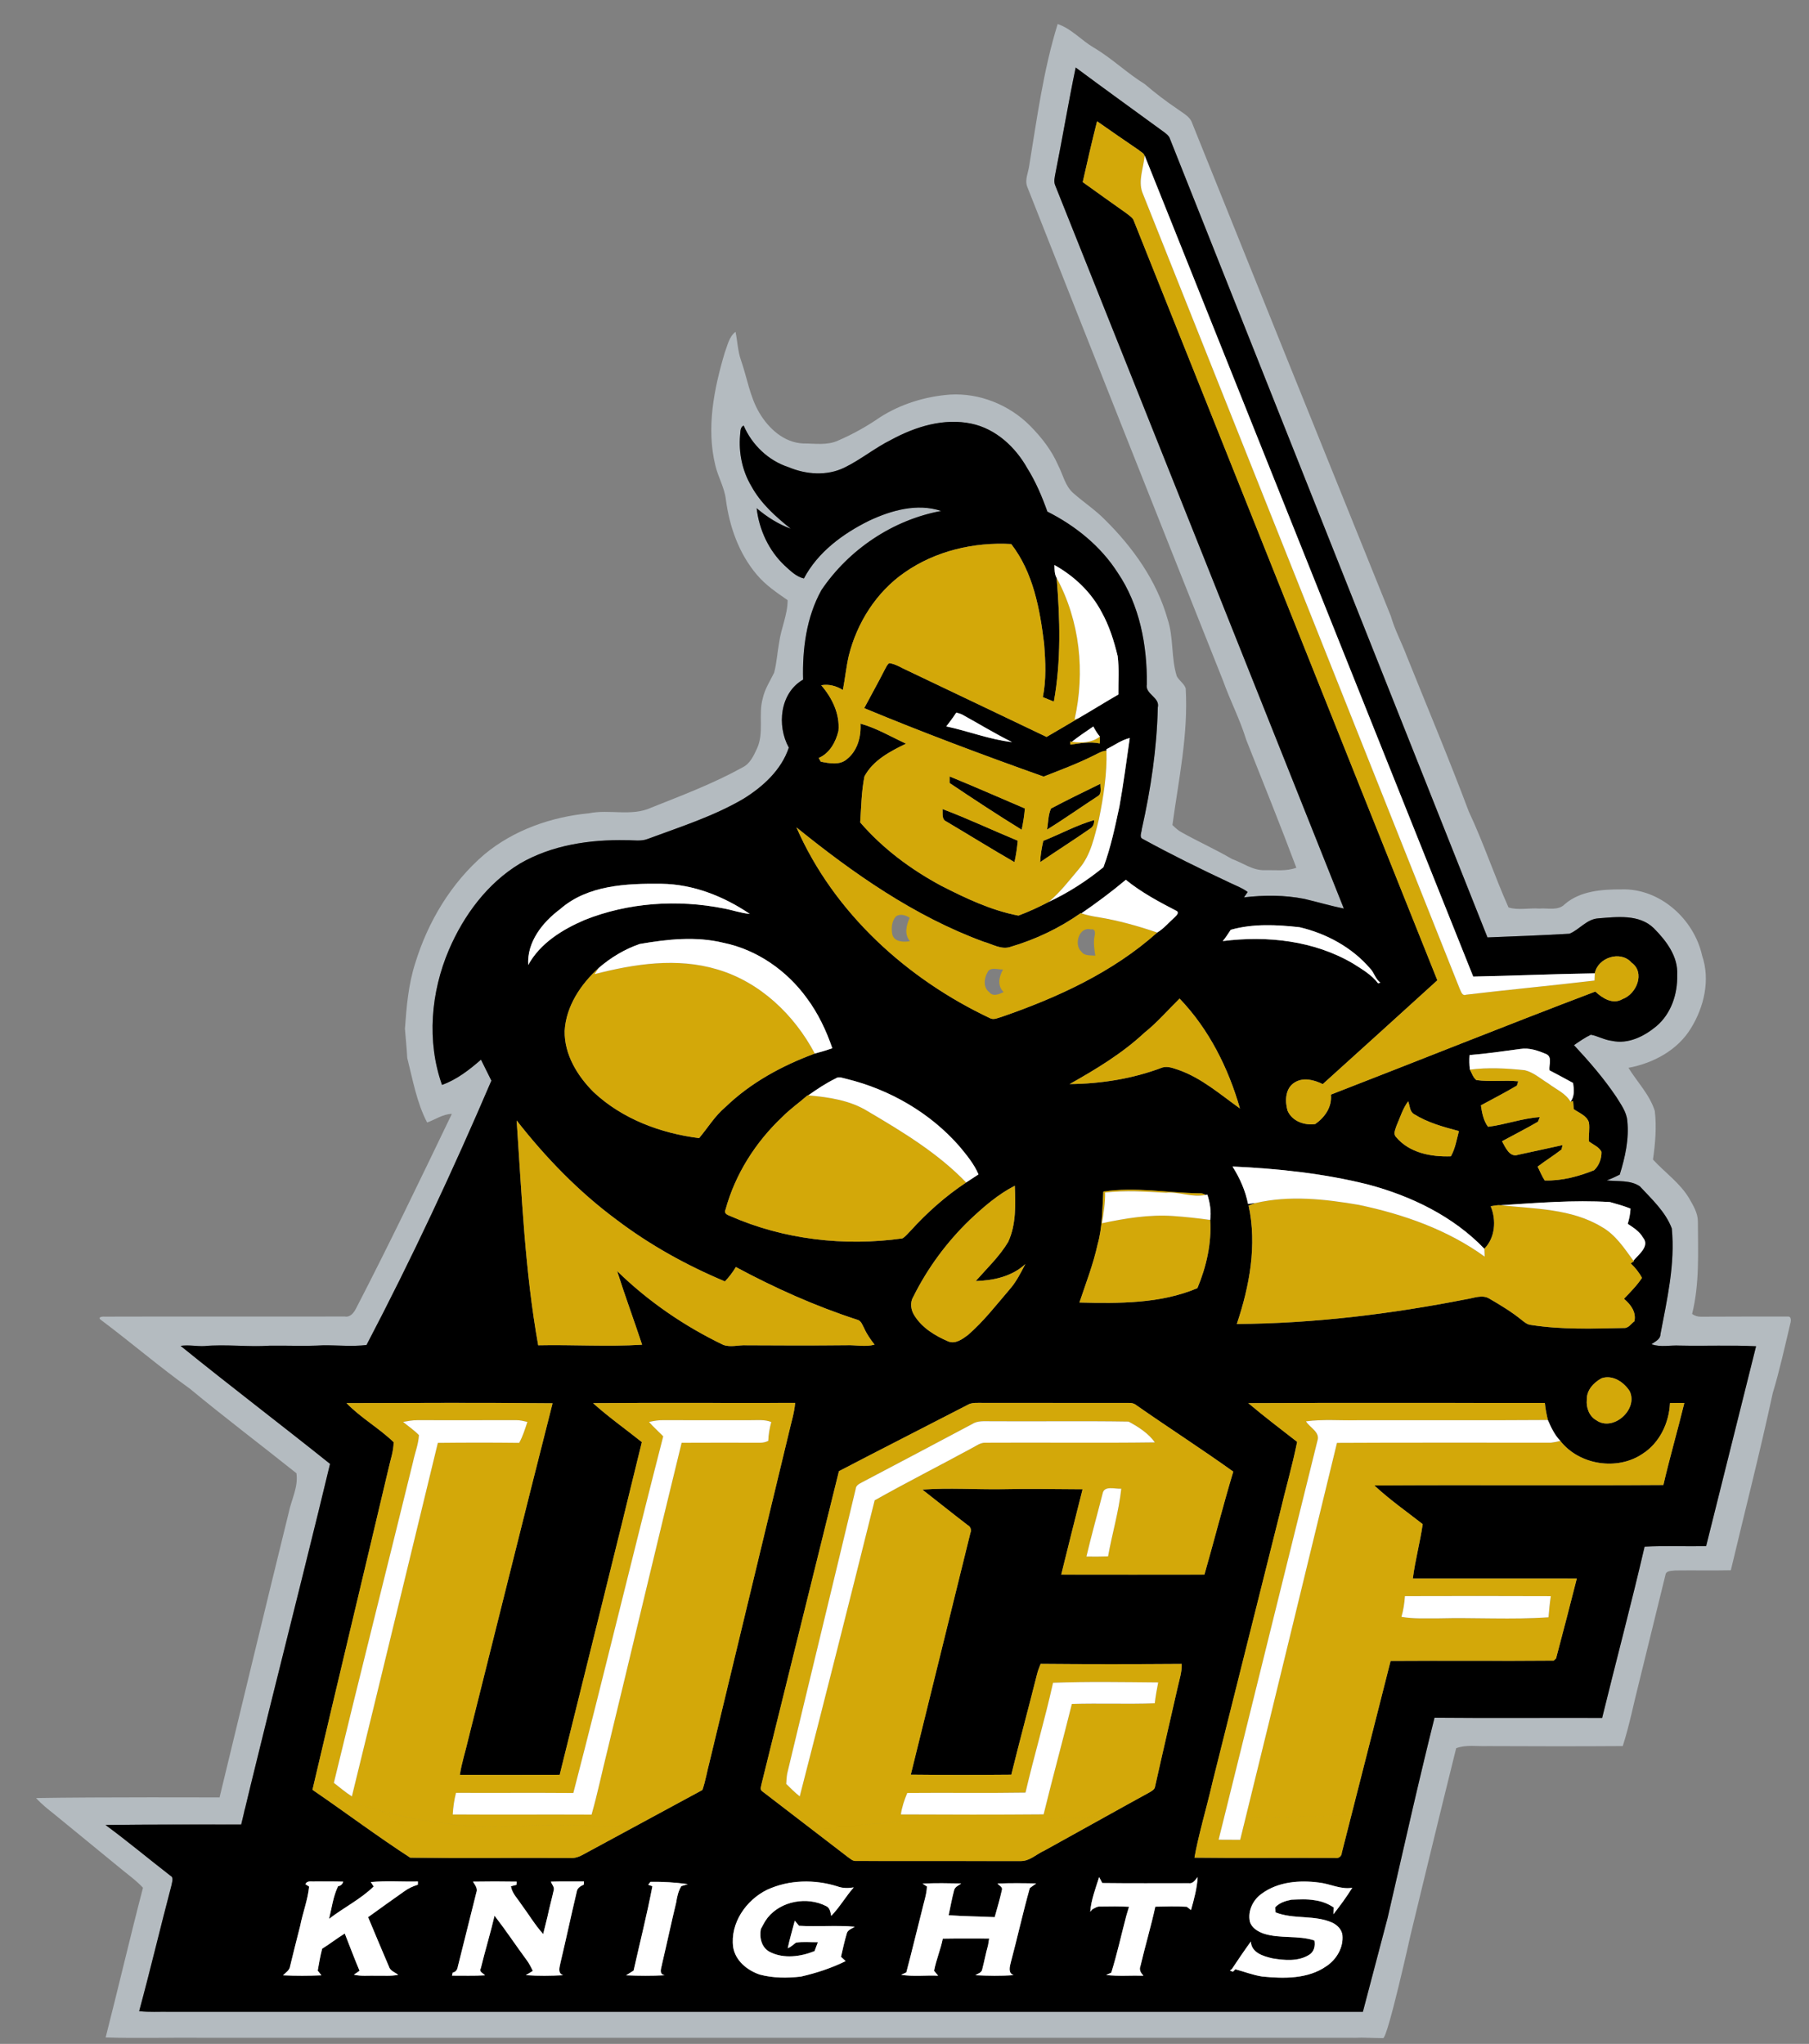 <?xml version="1.0" encoding="utf-8"?>
<!-- Generator: Adobe Illustrator 17.0.0, SVG Export Plug-In . SVG Version: 6.00 Build 0)  -->
<!DOCTYPE svg PUBLIC "-//W3C//DTD SVG 1.1//EN" "http://www.w3.org/Graphics/SVG/1.1/DTD/svg11.dtd">
<svg version="1.1" id="Layer_1" xmlns="http://www.w3.org/2000/svg" xmlns:xlink="http://www.w3.org/1999/xlink" x="0px" y="0px"
	 width="177px" height="200px" viewBox="0 0 177 200" style="enable-background:new 0 0 177 200;" xml:space="preserve">
<rect x="0" y="0" width="177" height="200" fill="#808080" stroke="none"/>
<path id="color4" style="fill:#B4BBC0;" d="M174.932,128.827c-2.827-0.004-5.656,0.005-8.48,0.015
	c-0.329,0.012-0.624-0.078-0.889-0.268c0.738-2.969,0.574-6.034,0.564-9.064c-0.005-0.83-0.463-1.56-0.858-2.256
	c-0.898-1.504-2.372-2.521-3.534-3.788c0.223-1.573,0.365-3.179,0.176-4.76c-0.504-1.593-1.71-2.821-2.577-4.216
	c2.423-0.451,4.815-1.723,6.119-3.881c1.28-2.078,1.899-4.723,1.093-7.084c-0.784-3.586-4.142-6.622-7.9-6.495
	c-1.903-0.007-4.021,0.142-5.532,1.439c-0.656,0.683-1.663,0.366-2.498,0.437c-0.991-0.073-2.085,0.187-3.016-0.11
	c-1.38-3.095-2.447-6.326-3.889-9.391c-1.923-5.126-4.048-10.175-6.088-15.254c-0.491-1.297-1.154-2.523-1.536-3.86
	c-6.498-16.064-12.966-32.144-19.433-48.222c-0.218-0.685-0.912-0.992-1.439-1.395c-1.119-0.755-2.19-1.572-3.213-2.449
	c-1.744-1.077-3.221-2.531-4.994-3.571c-1.211-0.714-2.172-1.846-3.522-2.303c-1.396,4.507-2.019,9.198-2.78,13.841
	c-0.083,0.673-0.447,1.371-0.211,2.046c6.36,16.129,12.75,32.246,19.166,48.352c0.698,1.962,1.669,3.815,2.277,5.809
	c1.65,4.162,3.33,8.318,4.901,12.511c-0.993,0.37-2.067,0.213-3.101,0.239c-1.176,0.036-2.14-0.722-3.203-1.098
	c-1.594-0.933-3.282-1.69-4.893-2.591c-0.356-0.183-0.65-0.455-0.928-0.732c0.607-4.434,1.563-8.868,1.299-13.369
	c-0.157-0.479-0.646-0.753-0.875-1.196c-0.565-1.819-0.292-3.775-0.898-5.584c-1.057-3.736-3.382-7.008-6.118-9.711
	c-0.952-0.976-2.102-1.725-3.118-2.625c-0.793-0.702-0.995-1.791-1.464-2.698c-0.634-1.47-1.632-2.751-2.752-3.88
	c-2.034-2.048-4.941-3.226-7.832-3.054c-2.403,0.179-4.779,0.907-6.818,2.198c-1.292,0.897-2.677,1.671-4.122,2.296
	c-1.076,0.503-2.288,0.287-3.43,0.289c-1.867-0.076-3.38-1.46-4.287-2.996c-0.937-1.584-1.196-3.431-1.798-5.146
	c-0.317-0.897-0.342-1.857-0.533-2.783c-0.647,0.489-0.785,1.343-1.063,2.06c-1.052,3.545-1.81,7.366-0.909,11.028
	c0.266,1.132,0.891,2.157,1.026,3.325c0.352,2.655,1.277,5.291,3.028,7.351c0.843,1.01,1.943,1.752,3.015,2.495
	c0,1.421-0.636,2.728-0.826,4.12c-0.188,0.987-0.234,2.007-0.497,2.981c-0.397,0.822-0.92,1.598-1.109,2.507
	c-0.463,1.615,0.158,3.38-0.577,4.933c-0.323,0.694-0.669,1.462-1.396,1.819c-2.852,1.579-5.91,2.734-8.932,3.938
	c-1.922,0.893-4.095,0.137-6.108,0.557c-3.685,0.352-7.354,1.635-10.223,4.019c-3.247,2.778-5.531,6.594-6.773,10.659
	c-0.664,2.072-0.852,4.252-1.004,6.41c0.069,0.949,0.179,1.897,0.226,2.851c0.544,2.131,0.914,4.341,1.944,6.316
	c0.809-0.284,1.537-0.824,2.42-0.841c-3.061,6.367-6.114,12.735-9.359,19.01c-0.221,0.429-0.563,0.917-1.116,0.816
	c-7.812,0.019-15.626-0.012-23.44,0.013c-0.189-0.024-0.772,0.013-0.462,0.29c2.955,2.207,5.756,4.62,8.753,6.768
	c3.41,2.824,6.958,5.504,10.419,8.267c0.198,1.342-0.498,2.583-0.759,3.867c-2.319,9.41-4.495,18.496-6.766,27.862l-0.084-0.009
	c0,0-11.911-0.042-17.865,0.062c0.536,0.599,1.168,1.092,1.795,1.592c2.086,1.719,4.186,3.414,6.271,5.136
	c0.802,0.678,1.674,1.277,2.393,2.049c-1.27,4.868-2.406,9.771-3.653,14.647c3.15,0.108,6.306-0.002,9.458,0.035
	c37.434-0.001,74.868,0,112.3-0.001c0.291,0.013,0.718,0.003,1.132-0.014c0.697,0.017,1.714,0.049,2.102,0.051
	c0.451-0.014,2.693-10.125,2.693-10.125s2.938-12.175,4.456-18.248c0.981-0.365,2.045-0.165,3.065-0.205
	c4.413,0.02,8.824,0.029,13.235-0.002c0.659-2.047,1.063-4.17,1.6-6.253c0.87-3.493,1.705-6.994,2.575-10.487
	c0.059-0.454,0.622-0.395,0.962-0.445c1.812-0.024,3.625,0.018,5.438-0.02c1.372-5.778,2.853-11.539,4.102-17.339
	c0.667-2.209,1.164-4.466,1.696-6.71C175.232,129.355,175.326,128.802,174.932,128.827z M166.934,151.295
	c-2.007,0.039-4.019-0.055-6.02,0.049c-1.301,5.606-2.785,11.169-4.154,16.757c-5.466-0.019-10.934,0.028-16.399-0.021
	c-0.334,1.319-0.654,2.642-0.973,3.965c-0.207,0.862-0.419,1.756-0.634,2.664c-0.172,0.731-0.344,1.463-0.514,2.194
	c-0.828,3.578-1.635,7.16-2.463,10.735c0,0-1.514,5.757-2.428,9.223c-38.933-0.004-77.863,0-116.795-0.002
	c-0.978-0.019-1.962,0.053-2.938-0.061c1.106-4.095,2.081-8.223,3.162-12.322c0.041-0.309,0.255-0.749-0.107-0.935
	c-2.125-1.645-4.188-3.373-6.35-4.965c6.224-0.081,12.65-0.091,13.29-0.092c0.067-0.282,0.138-0.57,0.205-0.854l0.097-0.581
	c0.015-0.003,0.031-0.005,0.045-0.008c0.189-0.788,0.377-1.569,0.57-2.366c0.059-0.239,0.118-0.48,0.177-0.721
	c2.081-8.533,4.368-17.521,6.455-26.046c0.378-1.555,0.759-3.109,1.132-4.666c-4.85-3.881-9.797-7.638-14.622-11.546
	c0.761-0.115,1.523,0.047,2.287,0.021c2.142-0.197,4.289,0.103,6.434-0.039c1.752-0.023,3.504,0.066,5.258-0.04
	c1.405-0.012,2.811,0.146,4.213-0.029c4.425-8.45,8.466-17.101,12.218-25.867c-0.344-0.681-0.68-1.368-1.018-2.051
	c-1.145,0.997-2.364,1.95-3.813,2.469c-1.516-4.275-1.089-9.093,0.68-13.229c1.449-3.372,3.754-6.497,6.93-8.419
	c3.13-1.826,6.845-2.372,10.42-2.296c0.705-0.016,1.445,0.14,2.12-0.133c3.168-1.177,6.423-2.207,9.353-3.926
	c1.906-1.183,3.705-2.817,4.429-5.003c-1.189-2.15-0.877-5.348,1.399-6.654c-0.083-2.985,0.321-6.11,1.789-8.755
	c2.68-3.975,6.994-6.875,11.718-7.747c-2.352-0.781-4.878-0.062-7.041,0.951c-2.567,1.267-5.03,3.075-6.39,5.658
	c-0.761-0.182-1.323-0.755-1.879-1.261c-1.557-1.463-2.501-3.506-2.744-5.617c0.995,0.848,2.11,1.557,3.341,2.011
	c-1.483-1.188-2.94-2.479-3.86-4.174c-0.884-1.481-1.245-3.242-1.102-4.953c0.048-0.347-0.023-0.788,0.349-0.976
	c0.815,1.896,2.427,3.442,4.404,4.08c1.713,0.719,3.734,0.873,5.44,0.046c1.607-0.778,2.994-1.938,4.597-2.732
	c2.37-1.284,5.146-2.15,7.848-1.576c2.38,0.5,4.295,2.28,5.46,4.354c0.832,1.33,1.445,2.781,1.969,4.252
	c2.732,1.378,5.204,3.364,6.868,5.958c2.17,3.19,2.902,7.128,2.865,10.928c-0.192,0.998,1.308,1.274,1.072,2.278
	c-0.089,4.013-0.688,8.011-1.569,11.926c-0.007,0.291-0.283,0.794,0.11,0.949c2.787,1.529,5.641,2.932,8.521,4.282
	c0.585,0.282,1.209,0.505,1.733,0.904c-0.091,0.131-0.272,0.393-0.362,0.524c1.963-0.234,3.968-0.237,5.913,0.149
	c1.288,0.305,2.56,0.68,3.858,0.946c-9.402-23.593-18.823-47.18-28.243-70.767c-0.168-0.395-0.035-0.822,0.03-1.223
	c0.688-3.431,1.259-6.885,1.976-10.309c2.876,2.136,5.783,4.23,8.677,6.343c0.207,0.165,0.442,0.331,0.532,0.596
	c10.366,26.058,20.724,52.12,31.082,78.182c2.675-0.105,5.353-0.204,8.025-0.362c0.983-0.405,1.682-1.431,2.817-1.502
	c1.822-0.145,4.007-0.434,5.441,0.973c1.206,1.215,2.391,2.765,2.28,4.572c0.051,1.851-0.595,3.795-2.041,5.013
	c-1.193,0.994-2.763,1.782-4.353,1.427c-0.72-0.085-1.356-0.465-2.055-0.599c-0.584,0.282-1.118,0.655-1.649,1.02
	c1.49,1.603,2.933,3.263,4.151,5.083c0.441,0.719,0.988,1.44,1.064,2.311c0.191,1.789-0.214,3.578-0.738,5.276
	c-0.416,0.214-0.838,0.407-1.274,0.563c1.072,0.127,2.306-0.056,3.238,0.58c1.168,1.259,2.514,2.487,3.129,4.124
	c0.341,3.487-0.467,6.939-1.109,10.345c-0.008,0.52-0.521,0.72-0.877,0.982c0.875,0.328,1.857,0.078,2.781,0.135
	c2.485,0.056,4.966-0.059,7.449,0.064C170.197,138.256,168.564,144.774,166.934,151.295z"/>
<path id="color3" d="M164.371,131.669c-0.924-0.057-1.906,0.193-2.781-0.135c0.355-0.263,0.869-0.463,0.877-0.982
	c0.643-3.405,1.45-6.858,1.109-10.345c-0.615-1.637-1.961-2.865-3.129-4.124c-0.933-0.636-2.166-0.453-3.238-0.58
	c0.436-0.156,0.858-0.35,1.274-0.563c0.524-1.698,0.93-3.487,0.738-5.276c-0.076-0.87-0.623-1.592-1.064-2.311
	c-1.219-1.82-2.661-3.48-4.151-5.083c0.531-0.364,1.065-0.737,1.649-1.02c0.699,0.134,1.335,0.514,2.055,0.599
	c1.591,0.354,3.16-0.434,4.353-1.427c1.446-1.217,2.092-3.162,2.041-5.013c0.11-1.808-1.074-3.357-2.28-4.572
	c-1.435-1.407-3.619-1.118-5.441-0.973c-1.136,0.071-1.834,1.097-2.817,1.502c-2.673,0.158-5.351,0.257-8.025,0.362
	c-10.358-26.062-20.716-52.124-31.082-78.182c-0.09-0.266-0.325-0.432-0.532-0.596c-2.894-2.113-5.801-4.207-8.677-6.343
	c-0.717,3.423-1.287,6.877-1.976,10.309c-0.065,0.401-0.198,0.828-0.03,1.223c9.42,23.586,18.841,47.173,28.243,70.767
	c-1.299-0.266-2.57-0.641-3.858-0.946c-1.945-0.386-3.95-0.383-5.913-0.149c0.09-0.131,0.271-0.393,0.362-0.524
	c-0.524-0.399-1.148-0.622-1.733-0.904c-2.88-1.351-5.733-2.753-8.521-4.282c-0.394-0.154-0.117-0.657-0.11-0.949
	c0.881-3.915,1.48-7.913,1.569-11.926c0.235-1.004-1.265-1.279-1.072-2.278c0.037-3.801-0.695-7.739-2.865-10.928
	c-1.664-2.594-4.136-4.58-6.868-5.958c-0.523-1.472-1.137-2.923-1.969-4.252c-1.165-2.073-3.08-3.853-5.46-4.354
	c-2.701-0.574-5.478,0.292-7.848,1.576c-1.603,0.794-2.989,1.954-4.597,2.732c-1.706,0.827-3.728,0.673-5.44-0.046
	c-1.977-0.638-3.589-2.184-4.404-4.08c-0.372,0.188-0.301,0.629-0.349,0.976c-0.143,1.711,0.218,3.472,1.102,4.953
	c0.92,1.694,2.376,2.985,3.86,4.174c-1.231-0.454-2.347-1.164-3.341-2.011c0.243,2.11,1.188,4.154,2.744,5.617
	c0.556,0.505,1.118,1.079,1.879,1.261c1.359-2.583,3.822-4.391,6.39-5.658c2.163-1.013,4.689-1.731,7.041-0.951
	c-4.724,0.872-9.038,3.772-11.718,7.747c-1.468,2.645-1.872,5.77-1.789,8.755c-2.276,1.307-2.588,4.504-1.399,6.654
	c-0.725,2.186-2.523,3.821-4.429,5.003c-2.929,1.72-6.184,2.749-9.353,3.926c-0.675,0.273-1.415,0.118-2.12,0.133
	c-3.575-0.076-7.29,0.471-10.42,2.296c-3.175,1.922-5.48,5.047-6.93,8.419c-1.769,4.136-2.195,8.953-0.68,13.229
	c1.449-0.519,2.668-1.472,3.813-2.469c0.338,0.683,0.673,1.37,1.018,2.051c-3.752,8.767-7.794,17.417-12.218,25.867
	c-1.403,0.175-2.808,0.018-4.213,0.029c-1.754,0.106-3.506,0.017-5.258,0.04c-2.145,0.142-4.292-0.158-6.434,0.039
	c-0.764,0.025-1.526-0.137-2.287-0.021c4.825,3.908,9.772,7.665,14.622,11.546c-0.368,1.534-0.747,3.094-1.132,4.666
	c-2.086,8.524-4.374,17.513-6.455,26.046c-0.059,0.24-0.118,0.481-0.177,0.721c-0.193,0.797-0.38,1.578-0.57,2.366
	c-0.047,0.196-0.095,0.393-0.142,0.589c-0.068,0.283-0.138,0.571-0.205,0.854c-0.005,0.02-0.009,0.04-0.014,0.059
	c-4.425-0.007-8.851-0.024-13.275,0.033c2.162,1.592,4.225,3.32,6.35,4.965c0.362,0.186,0.148,0.626,0.107,0.935
	c-1.082,4.1-2.056,8.228-3.162,12.322c0.977,0.113,1.96,0.042,2.938,0.061c38.932,0.002,77.862-0.002,116.795,0.002
	c0.914-3.466,2.428-9.223,2.428-9.223c0.828-3.575,1.635-7.157,2.463-10.735c0.17-0.731,0.342-1.464,0.514-2.194
	c0.209-0.89,0.42-1.776,0.634-2.664c0.318-1.323,0.639-2.645,0.973-3.965c5.466,0.05,10.934,0.003,16.399,0.021
	c1.369-5.588,2.854-11.15,4.154-16.757c2.002-0.104,4.014-0.01,6.02-0.049c1.631-6.521,3.264-13.039,4.887-19.562
	C169.337,131.61,166.856,131.725,164.371,131.669z M157.526,117.624c0.675,0.194,1.357,0.377,2.011,0.641
	c-0.025,0.507-0.121,1.007-0.273,1.49c0.556,0.371,1.155,0.741,1.491,1.344c0.709,0.833-0.446,1.665-0.934,2.266l0.044,0.055
	c-0.078,0.052-0.231,0.152-0.308,0.202c0.428,0.421,0.819,0.885,1.099,1.424c-0.499,0.755-1.14,1.393-1.76,2.044
	c0.651,0.551,1.218,1.288,1.021,2.2c-0.325,0.239-0.583,0.69-1.031,0.657c-3.032,0.063-6.089,0.174-9.095-0.298
	c-0.338-0.03-0.602-0.245-0.854-0.442c-0.99-0.814-2.088-1.477-3.189-2.117c-0.707-0.455-1.559-0.061-2.308,0.049
	c-7.388,1.448-14.893,2.372-22.426,2.415c1.243-3.696,1.992-7.717,1.152-11.584c0.226-0.085,0.456-0.171,0.688-0.253
	c-0.187,0.024-0.56,0.07-0.744,0.092c-0.256-1.309-0.811-2.542-1.516-3.662c4.457,0.202,8.93,0.675,13.268,1.764
	c4.208,1.118,8.325,3.108,11.37,6.282c1.067-1.079,1.191-2.807,0.622-4.159c0.327-0.047,0.652-0.133,0.989-0.099
	C150.402,117.707,153.96,117.407,157.526,117.624z M156.198,138.981c-0.712-0.393-1.014-1.248-0.937-2.022
	c-0.027-0.931,0.677-1.686,1.451-2.096c1.074-0.368,2.182,0.384,2.741,1.266C160.313,137.91,157.843,140.125,156.198,138.981z
	 M98.024,145.723c-2.593,0.035-5.189-0.15-7.776,0.04c1.482,1.157,2.949,2.335,4.443,3.48c0.294,0.161,0.374,0.477,0.251,0.78
	c-1.938,7.879-3.887,15.755-5.828,23.633c3.277,0.037,6.556,0.032,9.835,0.003c0.807-3.283,1.69-6.543,2.513-9.819
	c0.085-0.355,0.224-0.693,0.357-1.031c4.601,0.044,9.199,0.037,13.801,0.005c0.032,0.822-0.248,1.604-0.416,2.396
	c-0.723,3.204-1.476,6.402-2.188,9.607c-0.031,0.276-0.292,0.416-0.504,0.547c-1.486,0.813-2.969,1.637-4.451,2.461
	c-1.96,1.09-3.92,2.18-5.882,3.264c-0.766,0.34-1.429,1.033-2.307,1.021c-5.37-0.008-10.741,0.005-16.109-0.007
	c-0.345,0.025-0.591-0.249-0.85-0.42c-1.122-0.87-2.253-1.731-3.379-2.596c-1.645-1.263-3.285-2.528-4.931-3.787
	c-0.309-0.18-0.115-0.531-0.078-0.79c2.523-10.184,5.036-20.37,7.559-30.553c4.17-2.175,8.364-4.301,12.543-6.462
	c0.461-0.295,1.026-0.209,1.546-0.221c4.752,0.012,9.505-0.003,14.258,0.004c0.28-0.02,0.559,0.056,0.778,0.241
	c3.134,2.189,6.351,4.255,9.458,6.481c-1.005,3.338-1.86,6.723-2.821,10.076c-4.671,0.008-9.342,0.007-14.012,0
	c0.688-2.784,1.382-5.566,2.089-8.348C103.29,145.723,100.656,145.659,98.024,145.723z M100.32,123.691
	c-0.454,0.879-0.903,1.771-1.567,2.518c-1.305,1.521-2.536,3.123-4.061,4.435c-0.539,0.401-1.232,0.91-1.935,0.607
	c-1.271-0.547-2.533-1.313-3.28-2.513c-0.358-0.537-0.467-1.279-0.116-1.845c1.389-2.801,3.273-5.352,5.522-7.522
	c1.342-1.262,2.759-2.5,4.408-3.343c0.068,1.841,0.145,3.78-0.645,5.492c-0.855,1.433-2.084,2.59-3.177,3.835
	C97.195,125.306,99.025,124.909,100.32,123.691z M94.531,115.709c-2.008,1.331-3.826,2.947-5.445,4.734
	c-0.254,0.255-0.481,0.555-0.791,0.739c-5.683,0.795-11.611,0.118-16.879-2.204c-0.257-0.09-0.62-0.277-0.427-0.617
	c0.944-3.466,2.946-6.606,5.552-9.063c0.762-0.778,1.66-1.399,2.478-2.12l0.062,0.007c0.852-0.6,1.723-1.187,2.664-1.645
	c0.334-0.247,0.73-0.038,1.084,0.033c4.225,1.035,8.175,3.314,11.047,6.599c0.705,0.854,1.428,1.718,1.865,2.745
	C95.333,115.177,94.934,115.444,94.531,115.709z M117.159,126.05c-3.628,1.535-7.677,1.498-11.545,1.407
	c0.635-1.887,1.356-3.75,1.784-5.701c0.47-1.68,0.455-3.431,0.555-5.155c3.12-0.475,6.25,0.121,9.372,0.169
	c0.232-0.018,0.441,0.033,0.631,0.156l0.179-0.022c0.253,0.771,0.397,1.691,0.275,2.471
	C118.56,121.665,118.038,123.943,117.159,126.05z M136.641,110.154c0.355-0.804,0.604-1.676,1.141-2.387
	c0.17,0.418,0.138,1,0.573,1.252c1.34,0.839,2.878,1.259,4.391,1.658c-0.218,0.837-0.356,1.709-0.785,2.472
	c-1.927,0.068-4.07-0.332-5.366-1.891C136.285,110.947,136.54,110.499,136.641,110.154z M155.469,109.847
	c0.085,0.608-0.037,1.225-0.01,1.835c0.416,0.331,0.979,0.525,1.238,1.024c0.023,0.646-0.248,1.368-0.726,1.804
	c-1.524,0.614-3.177,1.052-4.829,1.002c-0.281-0.427-0.473-0.902-0.693-1.357c0.76-0.582,1.582-1.084,2.334-1.675
	c0.026-0.105,0.079-0.32,0.104-0.429c-1.446,0.325-2.896,0.628-4.34,0.944c-0.844,0.299-1.249-0.73-1.585-1.32
	c1.172-0.639,2.365-1.24,3.517-1.911c0.045-0.111,0.135-0.339,0.182-0.452c-1.719,0.115-3.358,0.734-5.063,0.948
	c-0.447-0.584-0.596-1.375-0.702-2.098c1.179-0.637,2.37-1.255,3.523-1.934c0.031-0.106,0.097-0.315,0.128-0.42
	c-1.363-0.133-2.746,0.076-4.104-0.123c-0.315-0.257-0.434-0.674-0.624-1.02c-0.059-0.472-0.07-0.947-0.032-1.424
	c1.662-0.134,3.315-0.376,4.969-0.599c0.888-0.141,1.761,0.172,2.566,0.517c0.581,0.314,0.211,1.056,0.284,1.573
	c0.773,0.408,1.547,0.813,2.31,1.239c0.092,0.627,0.158,1.296-0.246,1.838c0.061-0.021,0.186-0.06,0.247-0.08
	c0.016,0.199,0.044,0.599,0.059,0.798C154.504,108.913,155.264,109.159,155.469,109.847z M110.89,21.487
	c-0.173-0.273-0.462-0.443-0.708-0.641c-1.417-1.008-2.84-2.009-4.244-3.028c0.449-1.989,0.9-3.977,1.404-5.953
	c1.353,0.956,2.725,1.888,4.091,2.825c0.203,0.195,0.623,0.335,0.546,0.691l0.022-0.154c0.857,2.149,1.725,4.294,2.583,6.443
	c9.846,24.634,19.714,49.256,29.56,73.89c3.968-0.078,7.932-0.257,11.898-0.315c0.281-1.536,2.514-2.285,3.592-1.054
	c1.366,0.969,0.496,3.078-0.874,3.567c-0.95,0.573-1.972-0.08-2.668-0.732c-8.653,3.28-17.24,6.74-25.869,10.083
	c0.121,1.2-0.588,2.218-1.527,2.877c-1.062,0.16-2.271-0.27-2.717-1.307c-0.27-0.933-0.231-2.185,0.684-2.751
	c0.857-0.549,1.913-0.26,2.761,0.154c3.738-3.385,7.488-6.761,11.212-10.159C130.701,71.119,120.816,46.293,110.89,21.487z
	 M120.42,90.984c2.178-0.62,4.505-0.501,6.734-0.253c2.619,0.611,5.135,1.975,6.898,4.032c0.413,0.409,0.518,1.056,1.014,1.387
	c-0.059,0.018-0.173,0.053-0.23,0.068c-0.63-0.831-1.551-1.365-2.417-1.916c-3.819-2.262-8.437-2.769-12.779-2.214
	C119.93,91.744,120.166,91.358,120.42,90.984z M121.321,108.465c-1.919-1.361-3.733-2.967-5.988-3.764
	c-0.514-0.161-1.071-0.411-1.609-0.239c-2.886,1.093-5.988,1.589-9.065,1.619c2.573-1.448,5.135-2.99,7.304-5.015
	c1.261-1.005,2.308-2.232,3.454-3.354C118.284,100.701,120.188,104.506,121.321,108.465z M80.353,67.055
	c0.744-0.141,1.483,0.069,2.117,0.459c0.214-1.107,0.326-2.232,0.574-3.332c0.804-3.24,2.701-6.248,5.463-8.16
	c3.013-2.11,6.785-2.993,10.435-2.786c2.157,2.781,2.81,6.379,3.223,9.789c0.131,1.722,0.216,3.484-0.129,5.188
	c0.356,0.153,0.72,0.294,1.079,0.438c0.718-3.988,0.604-8.079,0.273-12.099c-0.224-0.381-0.201-0.836-0.218-1.261
	c1.934,1.077,3.597,2.65,4.627,4.623c0.742,1.332,1.201,2.806,1.559,4.282c0.157,1.247,0.057,2.51,0.07,3.764
	c-1.305,0.752-2.583,1.55-3.884,2.307c-1.042,0.622-2.094,1.231-3.141,1.844c-4.536-2.176-9.082-4.33-13.622-6.5
	c-0.585-0.253-1.131-0.639-1.771-0.722c-0.226,0.157-0.315,0.43-0.448,0.655c-0.639,1.265-1.339,2.498-2,3.749
	c5.782,2.402,11.65,4.597,17.55,6.698c1.669-0.652,3.355-1.281,4.958-2.089c0.381-0.184,0.757-0.421,1.195-0.446V73.31
	c0.757-0.37,1.449-0.894,2.279-1.093c-0.32,2.23-0.611,4.464-1.009,6.682c-0.428,2.004-0.85,4.027-1.564,5.956
	c-1.64,1.341-3.432,2.496-5.353,3.396c-0.959,0.505-1.954,0.964-2.97,1.344c-2.662-0.507-5.161-1.697-7.564-2.925
	c-2.968-1.597-5.711-3.638-7.918-6.195c0.105-1.502,0.12-3.024,0.418-4.503c0.844-1.58,2.515-2.452,4.067-3.2
	c-1.473-0.682-2.887-1.525-4.455-1.961c0.075,1.27-0.29,2.643-1.316,3.465c-0.701,0.629-1.735,0.42-2.571,0.255
	c-0.05-0.089-0.15-0.271-0.202-0.361c1.07-0.459,1.679-1.568,1.934-2.654C82.184,69.854,81.414,68.283,80.353,67.055z
	 M107.611,72.077c0.013,0.222,0.011,0.447-0.01,0.67c-0.958-0.2-1.924-0.023-2.875,0.115c-0.003-0.079-0.005-0.234-0.007-0.313
	c0.04,0.009,0.12,0.022,0.161,0.03c0.673-0.528,1.384-1.008,2.094-1.49c0.187,0.347,0.372,0.679,0.642,0.983l-0.063,0.053
	L107.611,72.077z M99.025,72.617c-2.191-0.249-4.277-1.077-6.436-1.536c0.34-0.437,0.673-0.88,0.973-1.346
	c0.191,0.037,0.379,0.096,0.561,0.177C95.759,70.812,97.352,71.79,99.025,72.617z M96.224,92.143c0.88,0.237,1.775,0.84,2.705,0.492
	c2.423-0.716,4.744-1.825,6.812-3.282l0.068,0.021c1.495-1.033,2.956-2.114,4.347-3.284c1.52,1.242,3.265,2.166,5.002,3.066
	c0.237,0.227-0.112,0.466-0.251,0.629c-0.556,0.489-1.037,1.086-1.679,1.465c-4.335,3.877-9.735,6.355-15.191,8.242
	c-0.36,0.094-0.754,0.322-1.123,0.163c-8.177-3.853-15.329-10.33-18.988-18.695C83.488,85.464,89.462,89.656,96.224,92.143z
	 M78.95,97.682c1.097,1.476,1.895,3.157,2.489,4.896c-0.567,0.193-1.137,0.367-1.716,0.517c-3.196,1.18-6.273,2.847-8.737,5.229
	c-1.034,0.86-1.722,2.029-2.584,3.045c-3.761-0.474-7.522-1.876-10.316-4.498c-1.587-1.578-2.875-3.679-2.838-5.984
	c0.131-2.425,1.582-4.583,3.33-6.166c1.184-1.021,2.535-1.839,4.018-2.349c2.693-0.467,5.493-0.771,8.187-0.115
	C74.073,92.931,76.994,94.977,78.95,97.682z M54.808,88.961c2.698-2.365,6.498-2.517,9.908-2.48c3.104,0.035,6.104,1.226,8.65,2.949
	c-0.871-0.076-1.693-0.377-2.546-0.536c-4.524-0.9-9.327-0.587-13.623,1.128c-2.173,0.935-4.352,2.275-5.514,4.407
	C51.545,92.171,53.088,90.239,54.808,88.961z M60.33,119.358c3.25,2.464,6.84,4.455,10.6,6.03c0.409-0.429,0.765-0.901,1.07-1.407
	c3.804,2.045,7.768,3.824,11.878,5.157c0.398,0.102,0.507,0.536,0.685,0.852c0.256,0.575,0.624,1.089,1.008,1.586
	c-0.893,0.247-1.803,0.026-2.706,0.057c-3.29,0.035-6.578,0.025-9.866,0.005c-0.744-0.035-1.518,0.227-2.237-0.042
	c-3.814-1.835-7.348-4.258-10.379-7.22c0.767,2.419,1.648,4.8,2.444,7.208c-3.385,0.209-6.774-0.016-10.167,0.055
	c-1.303-7.263-1.603-14.649-2.107-21.997C53.389,113.271,56.619,116.613,60.33,119.358z M38.008,143.732
	c0.184-0.867,0.503-1.717,0.508-2.613c-1.433-1.383-3.229-2.388-4.613-3.823c6.721-0.018,13.444-0.051,20.165,0.016
	c-2.789,10.954-5.5,21.926-8.253,32.886c-0.264,1.16-0.642,2.295-0.822,3.476c3.256,0.01,6.512,0.012,9.768-0.005
	c2.676-10.852,5.401-21.694,8.04-32.556c-1.591-1.273-3.263-2.455-4.776-3.814c6.592-0.054,13.184,0,19.777-0.023
	c-0.087,1.01-0.404,1.977-0.625,2.965c-2.586,10.738-5.176,21.48-7.764,32.222c-0.238,0.894-0.383,1.814-0.686,2.691
	c-2.273,1.224-4.541,2.457-6.81,3.688c-1.608,0.873-3.219,1.743-4.827,2.614c-0.404,0.232-0.854,0.394-1.33,0.353
	c-5.206-0.031-10.416,0.032-15.621-0.029c-3.156-2.045-6.174-4.312-9.277-6.442c-0.097-0.065-0.192-0.136-0.29-0.201
	C33.021,164.659,35.54,154.2,38.008,143.732z M40.882,184.422c-0.473,0.145-0.927,0.352-1.327,0.647
	c-1.184,0.836-2.364,1.678-3.539,2.529c0.663,1.619,1.359,3.225,2.04,4.839c0.124,0.424,0.589,0.552,0.904,0.802
	c-0.723,0.149-1.462,0.072-2.195,0.088c-0.714-0.02-1.442,0.07-2.141-0.101c0.137-0.096,0.414-0.287,0.553-0.382
	c-0.509-1.205-0.964-2.431-1.445-3.646c-0.757,0.465-1.459,1.018-2.214,1.489c-0.187,0.703-0.301,1.423-0.433,2.142
	c0.125,0.148,0.248,0.303,0.364,0.462c-1.251,0.054-2.51,0.058-3.761-0.001c0.264-0.281,0.654-0.488,0.698-0.91
	c0.316-1.312,0.65-2.621,0.983-3.929c0.25-1.29,0.746-2.534,0.872-3.845c-0.087-0.058-0.265-0.174-0.352-0.231
	c0.162-0.415,0.635-0.229,0.96-0.275c0.912,0.011,1.822-0.012,2.731,0.02c-0.069,0.255-0.237,0.405-0.504,0.452
	c-0.482,0.997-0.616,2.123-0.881,3.191c1.425-1.097,3.072-1.91,4.365-3.166c-0.071-0.108-0.212-0.325-0.283-0.435
	c1.527-0.143,3.076-0.02,4.612-0.059C40.888,184.186,40.884,184.344,40.882,184.422z M57.126,184.411
	c-0.307,0.143-0.645,0.322-0.693,0.697c-0.548,2.303-1.037,4.618-1.586,6.923c-0.084,0.439-0.32,1.046,0.256,1.252
	c-1.217,0.063-2.439,0.081-3.653-0.008c0.227-0.139,0.456-0.276,0.684-0.414c-0.181-0.379-0.366-0.756-0.622-1.09
	c-1.054-1.431-2.036-2.912-3.123-4.314c-0.4,1.729-0.929,3.428-1.345,5.152c-0.207,0.338,0.249,0.48,0.412,0.683
	c-1.076,0.064-2.155,0.027-3.23,0.031c0.017-0.076,0.055-0.227,0.074-0.304c0.301-0.049,0.452-0.287,0.494-0.571
	c0.603-2.418,1.213-4.834,1.812-7.252c0.167-0.411-0.135-0.752-0.332-1.075c1.428-0.024,2.856-0.026,4.284,0
	c-0.005,0.08-0.018,0.236-0.024,0.314c-0.136,0.036-0.407,0.107-0.542,0.143c0.118,0.692,0.643,1.192,1.01,1.76
	c0.721,0.968,1.336,2.014,2.146,2.913c0.143-0.586,0.284-1.173,0.433-1.759c0.177-0.855,0.416-1.701,0.604-2.555
	c0.073-0.303-0.2-0.544-0.282-0.816c1.077-0.032,2.156-0.012,3.233-0.016C57.134,184.182,57.128,184.335,57.126,184.411z
	 M66.66,184.565c-0.288,0.482-0.416,1.037-0.497,1.589c-0.486,2.014-0.914,4.04-1.391,6.056c-0.051,0.375-0.354,0.938,0.267,1.077
	c-1.259,0.065-2.522,0.059-3.781,0.004c0.244-0.156,0.491-0.311,0.737-0.465c0.616-2.75,1.312-5.486,1.838-8.253
	c-0.104-0.036-0.309-0.11-0.412-0.147c0.058-0.071,0.172-0.213,0.228-0.284c1.218-0.021,2.446,0.056,3.653,0.227
	C67.087,184.436,66.873,184.501,66.66,184.565z M82.846,189.216c-0.223,0.746-0.384,1.507-0.561,2.264
	c0.114,0.104,0.341,0.317,0.455,0.422c-1.39,0.684-2.874,1.171-4.38,1.514c-1.346,0.154-2.725,0.152-4.041-0.202
	c-1.223-0.424-2.367-1.347-2.586-2.688c-0.301-2.347,1.266-4.601,3.326-5.608c2.146-0.989,4.649-1.033,6.886-0.326
	c0.509,0.188,1.057,0.186,1.588,0.095c-0.782,0.892-1.374,1.935-2.2,2.789c-0.089-0.356-0.124-0.804-0.513-0.965
	c-1.854-0.946-4.388-0.505-5.713,1.141c-0.267,0.338-0.455,0.73-0.664,1.107c-0.163,0.858,0.074,1.86,0.925,2.267
	c1.345,0.669,2.977,0.439,4.329-0.104c0.106-0.292,0.22-0.58,0.326-0.87c-0.712,0.014-1.432-0.063-2.137,0.038
	c-0.267,0.188-0.495,0.435-0.812,0.546c0.189-0.91,0.463-1.796,0.69-2.694c0.137,0.164,0.275,0.332,0.412,0.5
	c1.813,0.107,3.639-0.069,5.451,0.095C83.355,188.737,82.925,188.836,82.846,189.216z M100.76,184.752
	c-0.675,2.399-1.209,4.836-1.852,7.244c-0.11,0.442-0.298,1.061,0.263,1.277c-1.243,0.095-2.496,0.067-3.739,0.01
	c0.24-0.168,0.617-0.236,0.672-0.574c0.205-0.783,0.349-1.58,0.57-2.358c0.035-0.221,0.071-0.443,0.108-0.66
	c-1.513,0.003-3.022-0.018-4.535,0.012c-0.213,1.066-0.653,2.076-0.852,3.145c0.126,0.163,0.258,0.324,0.396,0.481
	c-1.206-0.057-2.427,0.107-3.622-0.091c0.125-0.057,0.38-0.172,0.506-0.23c0.54-2.023,1.021-4.062,1.54-6.09
	c0.17-0.772,0.448-1.524,0.48-2.318c-0.145-0.094-0.288-0.189-0.429-0.285c1.26-0.065,2.523-0.038,3.784-0.016
	c-0.241,0.195-0.596,0.315-0.691,0.642c-0.218,0.813-0.364,1.643-0.542,2.469c1.499,0.109,3.003,0.116,4.507,0.188
	c0.241-0.873,0.503-1.74,0.698-2.625c0.124-0.324-0.266-0.454-0.423-0.665c1.263-0.05,2.524-0.035,3.787-0.01
	C101.176,184.448,100.97,184.599,100.76,184.752z M116.534,186.901c-0.103-0.079-0.311-0.24-0.416-0.32
	c-1.021-0.064-2.052-0.031-3.075-0.009c-0.429,1.953-1.001,3.874-1.458,5.82c-0.154,0.364,0.053,0.677,0.297,0.935
	c-1.219-0.033-2.441,0.072-3.653-0.068c0.126-0.057,0.378-0.173,0.503-0.229c0.572-1.827,0.979-3.702,1.467-5.552
	c0.086-0.301,0.175-0.601,0.268-0.896c-0.927-0.05-1.859-0.041-2.789-0.025c-0.305-0.028-0.559,0.143-0.807,0.285
	c-0.05,0.057-0.148,0.169-0.197,0.227c0.088-1.166,0.522-2.282,0.871-3.391c0.075,0.145,0.229,0.437,0.307,0.581
	c2.815,0.038,5.629,0.012,8.442,0.016c0.431,0.079,0.655-0.327,0.893-0.601C117.122,184.771,116.83,185.851,116.534,186.901z
	 M128.647,185.944c-0.757-0.134-1.526-0.084-2.287-0.056c-0.584,0.118-1.173,0.295-1.592,0.748c0.008,0.16,0.017,0.323,0.025,0.487
	c1.785,0.723,3.841,0.214,5.609,1.034c0.463,0.237,0.873,0.647,0.943,1.189c0.122,1.207-0.57,2.386-1.563,3.047
	c-1.823,1.271-4.167,1.221-6.282,1.013c-0.904-0.138-1.756-0.475-2.631-0.709c-0.059,0.059-0.178,0.182-0.236,0.241
	c-0.074-0.028-0.223-0.089-0.297-0.119c0.047-0.033,0.141-0.1,0.188-0.134c0.606-0.911,1.22-1.819,1.863-2.704
	c0.054,1.101,1.224,1.445,2.117,1.649c1.172,0.198,2.505,0.316,3.562-0.332c0.506-0.29,0.643-0.883,0.538-1.421
	c-1.598-0.523-3.339-0.157-4.938-0.661c-0.578-0.204-1.205-0.559-1.377-1.191c-0.221-1.033,0.306-2.121,1.152-2.718
	c1.596-1.18,3.71-1.35,5.621-1.095c1.096,0.122,2.122,0.701,3.249,0.508c-0.561,0.899-1.188,1.758-1.847,2.59
	c0.004-0.167,0.014-0.5,0.017-0.666C129.936,186.268,129.304,186.036,128.647,185.944z M162.752,145.311
	c-9.426,0.066-18.852-0.02-28.277,0.044c1.473,1.378,3.139,2.544,4.728,3.786c-0.254,1.786-0.739,3.532-0.965,5.323
	c5.349-0.002,10.695-0.007,16.044,0.001c-0.658,2.61-1.341,5.216-2.03,7.817c-0.057,0.053-0.174,0.162-0.232,0.217
	c-5.318,0.048-10.64-0.013-15.957,0.028c-1.266,5.019-2.551,10.031-3.826,15.046c-0.316,1.243-0.634,2.485-0.948,3.729
	c-0.011,0.338-0.317,0.576-0.652,0.502c-4.591-0.023-9.178,0.03-13.765-0.026c0.193-1.087,0.451-2.161,0.724-3.232
	c0.017-0.069,0.032-0.139,0.051-0.208c0.339-1.331,0.698-2.657,1.003-3.994c2.194-8.74,4.371-17.484,6.564-26.224
	c0.55-2.347,1.23-4.668,1.705-7.03c-1.604-1.252-3.228-2.479-4.78-3.791c9.673-0.049,19.346-0.008,29.018-0.017
	c0.053,0.56,0.16,1.118,0.294,1.669c0.316,0.73,0.662,1.462,1.221,2.046c1.835,2.352,5.554,2.944,8.031,1.271
	c1.673-1.056,2.612-3.03,2.697-4.976c0.466-0.011,0.934-0.014,1.405-0.008C164.146,139.967,163.377,142.621,162.752,145.311z
	 M92.216,79.168c2.491,0.936,4.901,2.082,7.365,3.098c-0.065,0.702-0.164,1.403-0.322,2.094c-2.24-1.289-4.436-2.655-6.659-3.973
	C92.104,80.18,92.264,79.581,92.216,79.168z M107.407,77.909c-1.66,1.08-3.274,2.232-4.963,3.27
	c0.126-0.683,0.104-1.434,0.391-2.062c1.587-0.847,3.217-1.626,4.833-2.422C107.637,77.089,107.843,77.661,107.407,77.909z
	 M99.965,81.19c-2.386-1.467-4.727-3.01-7.052-4.572c-0.002-0.213-0.002-0.427,0-0.641c2.471,1.004,4.908,2.089,7.364,3.134
	C100.22,79.81,100.109,80.503,99.965,81.19z M106.646,81.094c-1.603,1.118-3.26,2.161-4.872,3.27
	c0.034-0.705,0.148-1.401,0.308-2.085c1.661-0.659,3.249-1.534,4.969-2.03C107.074,80.593,106.959,80.915,106.646,81.094z"/>
<path id="color2" style="fill:#D3A809;" d="M107.554,72.126l0.058-0.048c0.013,0.222,0.011,0.447-0.01,0.67
	c-0.958-0.2-1.924-0.023-2.875,0.115c-0.003-0.079-0.005-0.234-0.007-0.313c0.04,0.009,0.12,0.022,0.161,0.03
	C105.761,72.722,106.821,72.673,107.554,72.126z M31.47,175.414c-0.204-0.02-0.404-0.054-0.607-0.078
	c-0.097-0.065-0.192-0.136-0.29-0.201c2.448-10.476,4.966-20.935,7.435-31.402c0.184-0.867,0.503-1.717,0.508-2.613
	c-1.433-1.383-3.229-2.388-4.613-3.823c6.721-0.018,13.444-0.051,20.165,0.016c-2.789,10.954-5.5,21.926-8.253,32.886
	c-0.264,1.16-0.642,2.295-0.822,3.476c3.256,0.01,6.512,0.012,9.768-0.005c2.676-10.852,5.401-21.694,8.04-32.556
	c-1.591-1.273-3.263-2.455-4.776-3.814c6.592-0.054,13.184,0,19.777-0.023c-0.087,1.01-0.404,1.977-0.625,2.965
	c-2.586,10.738-5.176,21.48-7.764,32.222c-0.238,0.894-0.383,1.814-0.686,2.691c-2.273,1.224-4.541,2.457-6.81,3.688
	c-3.751-0.221-7.505-0.384-11.268-0.163c-1.999,0.117-4.036,0.063-6.067-0.133c-2.462-0.237-4.913-0.69-7.274-1.34
	c-0.541-0.148-1.078-0.304-1.607-0.472c-1.35-0.431-2.7-0.923-4.07-1.309C31.578,175.42,31.524,175.42,31.47,175.414z
	 M44.617,175.433c-0.179,0.691-0.28,1.401-0.317,2.116c4.528,0.03,9.054-0.008,13.582,0.016c0.585-2.046,1.011-4.134,1.53-6.195
	c2.441-10.061,4.817-20.139,7.284-30.191c2.562-0.017,5.123-0.007,7.683-0.004c0.275,0,0.54-0.059,0.793-0.182
	c0.021-0.626,0.129-1.241,0.294-1.844c-0.643-0.266-1.344-0.172-2.019-0.181c-2.833,0.002-5.666,0.007-8.5-0.003
	c-0.487-0.016-0.969,0.068-1.442,0.178c0.437,0.493,0.93,0.932,1.389,1.402c-2.987,11.618-5.782,23.293-8.795,34.902
	C52.272,175.417,48.445,175.449,44.617,175.433z M32.666,174.457c0.583,0.448,1.141,0.933,1.763,1.327
	c2.833-11.523,5.603-23.064,8.411-34.597c2.65-0.029,5.304-0.032,7.956,0c0.361-0.645,0.574-1.355,0.804-2.05
	c-0.365-0.085-0.73-0.177-1.104-0.173c-3.225,0.01-6.448,0.005-9.67,0.003c-0.468,0-0.93,0.089-1.387,0.17
	c0.519,0.427,1.084,0.806,1.55,1.292c-0.048,0.893-0.393,1.733-0.574,2.604C37.845,153.512,35.196,163.971,32.666,174.457z
	 M82.038,71.514c0.146-1.66-0.624-3.231-1.686-4.459c0.744-0.141,1.483,0.069,2.117,0.459c0.214-1.107,0.326-2.232,0.574-3.332
	c0.804-3.24,2.701-6.248,5.463-8.16c3.013-2.11,6.785-2.993,10.435-2.786c2.157,2.781,2.81,6.379,3.223,9.789
	c0.131,1.722,0.216,3.484-0.129,5.188c0.356,0.153,0.72,0.294,1.079,0.438c0.718-3.988,0.604-8.079,0.273-12.099
	c2.274,4.195,2.803,9.217,1.754,13.848l0.4-0.133c-1.042,0.622-2.094,1.231-3.141,1.844c-4.536-2.176-9.082-4.33-13.622-6.5
	c-0.585-0.253-1.131-0.639-1.771-0.722c-0.226,0.157-0.315,0.43-0.448,0.655c-0.639,1.265-1.339,2.498-2,3.749
	c5.782,2.402,11.65,4.597,17.55,6.698c1.669-0.652,3.355-1.281,4.958-2.089c0.381-0.184,0.757-0.421,1.195-0.446
	c0.063,2.257-0.287,4.505-0.739,6.712c-0.437,1.685-0.778,3.497-1.951,4.854c-0.942,1.114-1.832,2.291-2.956,3.228
	c-0.959,0.505-1.954,0.964-2.97,1.344c-2.662-0.507-5.161-1.697-7.564-2.925c-2.968-1.597-5.711-3.638-7.918-6.195
	c0.105-1.502,0.12-3.024,0.418-4.503c0.844-1.58,2.515-2.452,4.067-3.2c-1.473-0.682-2.887-1.525-4.455-1.961
	c0.075,1.27-0.29,2.643-1.316,3.465c-0.701,0.629-1.735,0.42-2.571,0.255c-0.05-0.089-0.15-0.271-0.202-0.361
	C81.175,73.71,81.783,72.6,82.038,71.514z M102.444,81.179c1.688-1.039,3.303-2.191,4.963-3.27c0.436-0.248,0.229-0.819,0.261-1.214
	c-1.616,0.797-3.246,1.575-4.833,2.422C102.548,79.746,102.57,80.497,102.444,81.179z M101.774,84.363
	c1.612-1.109,3.27-2.151,4.872-3.27c0.313-0.179,0.428-0.5,0.404-0.845c-1.72,0.496-3.308,1.371-4.969,2.03
	C101.923,82.962,101.809,83.659,101.774,84.363z M92.913,76.619c2.325,1.562,4.666,3.104,7.052,4.572
	c0.145-0.687,0.255-1.38,0.313-2.078c-2.456-1.045-4.894-2.13-7.364-3.134C92.911,76.191,92.911,76.405,92.913,76.619z
	 M92.216,79.168c0.048,0.413-0.112,1.013,0.384,1.219c2.224,1.318,4.419,2.685,6.659,3.973c0.158-0.691,0.258-1.392,0.322-2.094
	C97.117,81.25,94.707,80.104,92.216,79.168z M151.754,141.169c0.305-0.035,0.609-0.094,0.915-0.172
	c1.835,2.352,5.554,2.944,8.031,1.271c1.673-1.056,2.612-3.03,2.697-4.976c0.466-0.011,0.934-0.014,1.405-0.008
	c-0.656,2.682-1.426,5.336-2.051,8.026c-9.426,0.066-18.852-0.02-28.277,0.044c1.473,1.378,3.139,2.544,4.728,3.786
	c-0.254,1.786-0.739,3.532-0.965,5.323c5.349-0.002,10.695-0.007,16.044,0.001c-0.658,2.61-1.341,5.216-2.03,7.817
	c-0.057,0.053-0.174,0.162-0.232,0.217c-5.318,0.048-10.64-0.013-15.957,0.028c-1.266,5.019-2.551,10.031-3.826,15.046
	c-2.427,0.166-4.862,0.23-7.313,0.224c-0.531-0.002-1.063-0.005-1.596-0.011c-0.493,0.085-0.989,0.15-1.485,0.217
	c3.02-12.264,5.983-24.541,8.973-36.816C137.792,141.146,144.773,141.181,151.754,141.169z M137.123,158.213
	c1.187,0.215,2.394,0.132,3.595,0.146c3.596-0.093,7.205,0.145,10.795-0.102c0.058-0.696,0.121-1.387,0.225-2.075
	c-4.758-0.018-9.516-0.018-14.273-0.003C137.416,156.867,137.317,157.55,137.123,158.213z M70.179,94.857
	c-3.934-1.182-8.108-0.539-12.003,0.464l0.402-0.602c-1.747,1.583-3.199,3.741-3.33,6.166c-0.037,2.306,1.251,4.406,2.838,5.984
	c2.794,2.622,6.555,4.024,10.316,4.498c0.861-1.016,1.55-2.185,2.584-3.045c2.464-2.382,5.54-4.049,8.737-5.229
	C77.724,99.305,74.351,96.077,70.179,94.857z M77.925,80.961c5.563,4.503,11.537,8.695,18.299,11.182
	c0.88,0.237,1.775,0.84,2.705,0.492c2.423-0.716,4.744-1.825,6.812-3.282l0.068,0.021c0.539,0.172,1.097,0.292,1.66,0.376
	c1.961,0.322,3.88,0.86,5.759,1.501c-4.335,3.877-9.735,6.355-15.191,8.242c-0.36,0.094-0.754,0.322-1.123,0.163
	C88.736,95.804,81.584,89.326,77.925,80.961z M105.806,93.121c0.314,0.446,0.891,0.345,1.364,0.391
	c-0.098-0.636-0.203-1.284-0.073-1.922c0.073-0.275,0.083-0.735-0.352-0.646C105.572,90.626,105.048,92.456,105.806,93.121z
	 M96.799,97.092c0.368,0.468,0.971,0.187,1.401-0.014c-0.644-0.631-0.456-1.506-0.059-2.211c-0.501,0.025-1.254-0.301-1.524,0.287
	C96.275,95.76,96.183,96.624,96.799,97.092z M87.31,91.447c0.199,0.735,1.108,0.76,1.722,0.65c-0.574-0.684-0.352-1.552-0.024-2.287
	c-0.382-0.262-0.926-0.427-1.339-0.145C87.239,90.129,87.192,90.853,87.31,91.447z M84.352,178.544
	c-1.603,0.209-3.209,0.398-4.817,0.544c-1.645-1.263-3.285-2.528-4.931-3.787c-0.309-0.18-0.115-0.531-0.078-0.79
	c2.523-10.184,5.036-20.37,7.559-30.553c4.17-2.175,8.364-4.301,12.543-6.462c0.461-0.295,1.026-0.209,1.546-0.221
	c4.752,0.012,9.505-0.003,14.258,0.004c0.28-0.02,0.559,0.056,0.778,0.241c3.134,2.189,6.351,4.255,9.458,6.481
	c-1.005,3.338-1.86,6.723-2.821,10.076c-4.671,0.008-9.342,0.007-14.012,0c0.688-2.784,1.382-5.566,2.089-8.348
	c-2.633-0.007-5.267-0.07-7.898-0.007c-2.593,0.035-5.189-0.15-7.776,0.04c1.482,1.157,2.949,2.335,4.443,3.48
	c0.294,0.161,0.374,0.477,0.251,0.78c-1.938,7.879-3.887,15.755-5.828,23.633c3.277,0.037,6.556,0.032,9.835,0.003
	c0.807-3.283,1.69-6.543,2.513-9.819c0.085-0.355,0.224-0.693,0.357-1.031c4.601,0.044,9.199,0.037,13.801,0.005
	c0.032,0.822-0.248,1.604-0.416,2.396c-0.723,3.204-1.476,6.402-2.188,9.607c-0.031,0.276-0.292,0.416-0.504,0.547
	c-1.486,0.813-2.969,1.637-4.451,2.461c-1.404,0.028-2.808,0.054-4.219,0.09c-2.278,0.057-4.553,0.038-6.828,0.031
	c-0.735-0.002-1.469-0.008-2.203-0.003c-1.804,0.012-3.62-0.002-5.419,0.15c-0.135,0.012-0.258,0.023-0.378,0.033
	c-1.491,0.224-2.966,0.355-4.417,0.386C84.516,178.523,84.434,178.534,84.352,178.544z M88.771,175.445
	c-0.282,0.675-0.521,1.371-0.625,2.099c4.654,0.023,9.312,0.033,13.967-0.007c0.884-3.611,1.868-7.196,2.764-10.805
	c2.702-0.079,5.408,0.033,8.111-0.062c0.08-0.686,0.199-1.369,0.335-2.043c-3.429-0.028-6.864-0.094-10.288,0.033
	c-0.797,3.606-1.857,7.151-2.695,10.75C96.483,175.475,92.627,175.408,88.771,175.445z M109.71,145.671
	c-0.585,0.057-1.667-0.343-1.823,0.468c-0.523,2.059-1.1,4.102-1.587,6.17c0.704,0.014,1.413,0.009,2.117-0.014
	C108.814,150.079,109.466,147.908,109.71,145.671z M78.249,175.78c2.482-9.646,4.923-19.305,7.332-28.969
	c3.153-1.774,6.384-3.409,9.561-5.139c0.399-0.207,0.787-0.512,1.26-0.498c5.53-0.035,11.062,0.041,16.592-0.035
	c-0.628-0.887-1.638-1.536-2.573-2.032c-4.51-0.074-9.023-0.001-13.533-0.034c-0.597,0.007-1.239-0.068-1.764,0.273
	c-3.582,1.915-7.181,3.798-10.77,5.697c-0.272,0.148-0.617,0.301-0.633,0.665c-2.216,9.286-4.48,18.563-6.701,27.849
	c-0.057,0.328-0.074,0.664-0.094,1.004C77.349,174.986,77.781,175.404,78.249,175.78z M62.827,131.585
	c-0.795-2.408-1.677-4.789-2.444-7.208c3.031,2.962,6.565,5.385,10.379,7.22c0.719,0.269,1.493,0.007,2.237,0.042
	c3.288,0.02,6.576,0.03,9.866-0.005c0.903-0.03,1.813,0.19,2.706-0.057c-0.384-0.497-0.752-1.011-1.008-1.586
	c-0.178-0.316-0.286-0.751-0.685-0.852c-4.11-1.333-8.074-3.112-11.878-5.157c-0.305,0.506-0.662,0.979-1.07,1.407
	c-3.759-1.575-7.35-3.566-10.6-6.03c-3.711-2.745-6.941-6.088-9.777-9.716c0.505,7.348,0.804,14.734,2.107,21.997
	C56.052,131.569,59.441,131.794,62.827,131.585z M128.899,140.988c0.296-0.848-0.734-1.279-1.118-1.905
	c1.708-0.232,3.438-0.061,5.155-0.113c6.169-0.011,12.339,0.025,18.512-0.018c-0.134-0.551-0.241-1.109-0.294-1.669
	c-9.672,0.009-19.345-0.032-29.018,0.017c1.553,1.313,3.176,2.539,4.78,3.791c-0.475,2.362-1.155,4.684-1.705,7.03
	c-2.193,8.739-4.37,17.483-6.564,26.224c-0.305,1.337-0.664,2.663-1.003,3.994c0.68-0.016,1.358-0.049,2.032-0.102
	C122.743,165.817,125.832,153.405,128.899,140.988z M153.918,107.73c-0.062,0.021-0.187,0.059-0.247,0.08
	c-0.494-0.846-1.44-1.227-2.187-1.798c-0.744-0.455-1.425-1.075-2.284-1.288c-1.783-0.189-3.596-0.292-5.38-0.059
	c0.19,0.346,0.309,0.763,0.624,1.02c1.357,0.199,2.74-0.01,4.104,0.123c-0.031,0.104-0.097,0.313-0.128,0.42
	c-1.153,0.679-2.345,1.297-3.523,1.934c0.106,0.723,0.255,1.514,0.702,2.098c1.704-0.214,3.344-0.833,5.063-0.948
	c-0.047,0.113-0.137,0.341-0.182,0.452c-1.151,0.671-2.345,1.272-3.517,1.911c0.336,0.59,0.741,1.619,1.585,1.32
	c1.443-0.316,2.893-0.619,4.34-0.944c-0.025,0.108-0.078,0.323-0.104,0.429c-0.752,0.591-1.574,1.093-2.334,1.675
	c0.221,0.455,0.412,0.931,0.693,1.357c1.652,0.05,3.305-0.388,4.829-1.002c0.477-0.436,0.749-1.157,0.726-1.804
	c-0.26-0.499-0.822-0.693-1.238-1.024c-0.027-0.61,0.095-1.227,0.01-1.835c-0.205-0.688-0.965-0.934-1.492-1.318
	C153.962,108.329,153.934,107.93,153.918,107.73z M111.962,101.066c-2.169,2.024-4.73,3.566-7.304,5.015
	c3.077-0.03,6.18-0.526,9.065-1.619c0.538-0.172,1.096,0.078,1.609,0.239c2.255,0.797,4.069,2.402,5.988,3.764
	c-1.134-3.959-3.037-7.764-5.905-10.753C114.269,98.835,113.223,100.061,111.962,101.066z M107.822,119.697
	c0.16-0.996,0.326-1.997,0.306-3.008c1.98-0.217,3.979-0.091,5.961,0.026c1.302-0.111,2.564,0.492,3.867,0.21
	c-0.189-0.123-0.398-0.174-0.631-0.156c-3.122-0.048-6.252-0.644-9.372-0.169c-0.1,1.725-0.085,3.476-0.555,5.155
	c-0.428,1.951-1.149,3.814-1.784,5.701c3.868,0.091,7.917,0.128,11.545-1.407c0.879-2.106,1.4-4.385,1.251-6.676
	c-1.199-0.17-2.399-0.297-3.605-0.384C112.457,118.827,110.113,119.213,107.822,119.697z M98.647,121.521
	c0.789-1.712,0.713-3.651,0.645-5.492c-1.649,0.843-3.066,2.081-4.408,3.343c-2.249,2.171-4.134,4.722-5.522,7.522
	c-0.351,0.565-0.242,1.308,0.116,1.845c0.747,1.2,2.01,1.966,3.28,2.513c0.702,0.303,1.396-0.206,1.935-0.607
	c1.524-1.312,2.756-2.914,4.061-4.435c0.664-0.746,1.113-1.639,1.567-2.518c-1.295,1.218-3.125,1.614-4.85,1.664
	C96.563,124.11,97.792,122.953,98.647,121.521z M156.713,134.863c-0.774,0.409-1.479,1.165-1.451,2.096
	c-0.077,0.774,0.225,1.629,0.937,2.022c1.645,1.144,4.115-1.071,3.256-2.852C158.895,135.247,157.787,134.495,156.713,134.863z
	 M156.715,120.053c-2.953-1.79-6.541-1.758-9.869-2.119c-0.337-0.034-0.662,0.052-0.989,0.099c0.569,1.353,0.445,3.08-0.622,4.159
	c0.014,0.257,0.014,0.509,0.029,0.771c-3.632-2.636-7.941-4.145-12.3-5.062c-3.32-0.572-6.786-0.953-10.107-0.186
	c-0.232,0.082-0.462,0.168-0.688,0.253c0.84,3.867,0.091,7.888-1.152,11.584c7.532-0.043,15.038-0.967,22.426-2.415
	c0.748-0.109,1.601-0.504,2.308-0.049c1.102,0.641,2.199,1.304,3.189,2.117c0.252,0.197,0.516,0.412,0.854,0.442
	c3.006,0.472,6.062,0.361,9.095,0.298c0.448,0.033,0.706-0.418,1.031-0.657c0.196-0.912-0.37-1.649-1.021-2.2
	c0.62-0.651,1.261-1.289,1.76-2.044c-0.279-0.539-0.671-1.003-1.099-1.424c0.076-0.05,0.229-0.15,0.308-0.202l-0.044-0.055
	C158.927,122.144,158.075,120.813,156.715,120.053z M94.531,115.709c-2.764-2.875-6.211-4.955-9.621-6.968
	c-1.747-1.082-3.82-1.384-5.83-1.556l-0.062-0.007c-0.817,0.721-1.715,1.342-2.478,2.12c-2.606,2.456-4.608,5.597-5.552,9.063
	c-0.192,0.34,0.17,0.527,0.427,0.617c5.268,2.322,11.196,2.999,16.879,2.204c0.31-0.185,0.537-0.484,0.791-0.739
	C90.705,118.656,92.523,117.04,94.531,115.709z M129.423,106.084c-0.848-0.414-1.903-0.703-2.761-0.154
	c-0.915,0.566-0.954,1.818-0.684,2.751c0.445,1.037,1.655,1.467,2.717,1.307c0.939-0.659,1.648-1.677,1.527-2.877
	c8.629-3.344,17.216-6.804,25.869-10.083c0.696,0.652,1.718,1.305,2.668,0.732c1.37-0.49,2.24-2.598,0.874-3.567
	c-1.078-1.231-3.311-0.482-3.592,1.054c-0.006,0.175-0.025,0.528-0.031,0.703c-4.18,0.497-8.37,0.886-12.549,1.384
	c-0.408,0.168-0.506-0.333-0.638-0.58c-10.35-25.992-20.699-51.98-31.066-77.961c-0.381-1.123,0.101-2.285,0.221-3.41
	c0.077-0.356-0.343-0.496-0.546-0.691c-1.366-0.937-2.738-1.869-4.091-2.825c-0.504,1.976-0.955,3.964-1.404,5.953
	c1.404,1.019,2.827,2.02,4.244,3.028c0.246,0.197,0.535,0.368,0.708,0.641c9.927,24.806,19.812,49.632,29.745,74.438
	C136.911,99.323,133.161,102.699,129.423,106.084z M141.96,113.149c0.429-0.763,0.567-1.635,0.785-2.472
	c-1.513-0.399-3.051-0.819-4.391-1.658c-0.436-0.252-0.403-0.834-0.573-1.252c-0.537,0.711-0.785,1.583-1.141,2.387
	c-0.101,0.345-0.355,0.793-0.047,1.104C137.89,112.817,140.033,113.218,141.96,113.149z M83.763,182.104
	c5.368,0.012,10.739-0.001,16.109,0.007c0.878,0.012,1.541-0.682,2.307-1.021c1.962-1.084,3.922-2.174,5.882-3.264
	c-1.404,0.028-2.808,0.054-4.219,0.09c-2.278,0.057-4.553,0.038-6.828,0.031c-0.119,0.065-0.239,0.13-0.357,0.195
	c-0.366,0.186-0.738,0.418-1.163,0.399c-3.713,0.003-7.429,0.002-11.142,0.003c-1.603,0.209-3.209,0.398-4.817,0.544
	c1.126,0.864,2.257,1.726,3.379,2.596C83.172,181.855,83.418,182.129,83.763,182.104z M55.76,181.808
	c0.476,0.041,0.926-0.12,1.33-0.353c1.608-0.871,3.219-1.741,4.827-2.614c-3.751-0.221-7.505-0.384-11.268-0.163
	c-1.999,0.117-4.036,0.063-6.067-0.133c-1.655,0.001-3.309-0.001-4.963-0.001c-0.377,0.036-0.693-0.18-0.986-0.384
	c-0.44-0.319-0.884-0.636-1.325-0.955c-0.541-0.148-1.078-0.304-1.607-0.472c-1.35-0.431-2.7-0.923-4.07-1.309
	c-0.054-0.005-0.108-0.005-0.162-0.011c-0.204-0.02-0.404-0.054-0.607-0.078c3.103,2.131,6.121,4.397,9.277,6.442
	C45.345,181.84,50.555,181.776,55.76,181.808z M124.734,178.548c-1.008-0.003-2.017,0-3.025-0.001
	c-0.121,0.493-0.24,0.988-0.362,1.48c-0.704,0-1.41-0.003-2.111-0.011c0.121-0.49,0.242-0.98,0.364-1.471c-0.669,0-1.338,0-2.006,0
	c-0.272,1.071-0.53,2.146-0.724,3.232c4.587,0.057,9.174,0.003,13.765,0.026c0.335,0.074,0.642-0.164,0.652-0.502
	c0.314-1.243,0.632-2.485,0.948-3.729c-2.427,0.166-4.862,0.23-7.313,0.224C124.859,178.048,124.8,178.299,124.734,178.548z
	 M38.634,178.16c0.292,0.204,0.608,0.42,0.986,0.384c1.654,0,3.309,0.002,4.963,0.001c-2.462-0.237-4.913-0.69-7.274-1.34
	C37.75,177.524,38.193,177.841,38.634,178.16z M89.392,178.094c-0.135,0.012-0.258,0.023-0.378,0.033
	c-1.491,0.224-2.966,0.355-4.417,0.386c-0.081,0.011-0.163,0.021-0.245,0.031c3.713-0.001,7.429,0,11.142-0.003
	c0.425,0.019,0.797-0.213,1.163-0.399c0.118-0.065,0.238-0.13,0.357-0.195c-0.735-0.002-1.469-0.008-2.203-0.003
	C93.007,177.955,91.19,177.941,89.392,178.094z M119.6,178.546c0.025-0.102,0.051-0.206,0.077-0.31
	c-0.674,0.053-1.353,0.086-2.032,0.102c-0.018,0.069-0.034,0.139-0.051,0.208C118.262,178.546,118.931,178.546,119.6,178.546z
	 M124.734,178.548c0.065-0.249,0.125-0.5,0.188-0.75c-0.531-0.002-1.063-0.005-1.596-0.011c-0.493,0.085-0.989,0.15-1.485,0.217
	c-0.044,0.182-0.088,0.362-0.133,0.543C122.718,178.548,123.727,178.545,124.734,178.548z"/>
<path id="color1" style="fill:#FFFFFF;" d="M117.186,183.675c-0.064,1.097-0.356,2.176-0.652,3.227
	c-0.103-0.079-0.311-0.24-0.416-0.32c-1.021-0.064-2.052-0.031-3.075-0.009c-0.429,1.953-1.001,3.874-1.458,5.82
	c-0.154,0.364,0.053,0.677,0.297,0.935c-1.219-0.033-2.441,0.072-3.653-0.068c0.126-0.057,0.378-0.173,0.503-0.229
	c0.572-1.827,0.979-3.702,1.467-5.552c0.086-0.301,0.175-0.601,0.268-0.896c-0.927-0.05-1.859-0.041-2.789-0.025
	c-0.305-0.028-0.559,0.143-0.807,0.285c-0.05,0.057-0.148,0.169-0.197,0.227c0.088-1.166,0.522-2.282,0.871-3.391
	c0.075,0.145,0.229,0.437,0.307,0.581c2.815,0.038,5.629,0.012,8.442,0.016C116.724,184.355,116.948,183.948,117.186,183.675z
	 M36.279,184.164c0.07,0.109,0.212,0.326,0.283,0.435c-1.293,1.256-2.94,2.069-4.365,3.166c0.265-1.068,0.399-2.194,0.881-3.191
	c0.267-0.047,0.435-0.197,0.504-0.452c-0.909-0.032-1.819-0.01-2.731-0.02c-0.326,0.047-0.799-0.14-0.96,0.275
	c0.087,0.058,0.265,0.174,0.352,0.231c-0.126,1.311-0.622,2.555-0.872,3.845c-0.333,1.308-0.667,2.617-0.983,3.929
	c-0.044,0.422-0.435,0.629-0.698,0.91c1.251,0.059,2.51,0.055,3.761,0.001c-0.117-0.159-0.239-0.313-0.364-0.462
	c0.131-0.719,0.246-1.438,0.433-2.142c0.755-0.472,1.457-1.024,2.214-1.489c0.481,1.215,0.936,2.44,1.445,3.646
	c-0.139,0.095-0.416,0.286-0.553,0.382c0.699,0.171,1.427,0.081,2.141,0.101c0.732-0.016,1.472,0.062,2.195-0.088
	c-0.315-0.25-0.781-0.378-0.904-0.802c-0.68-1.614-1.377-3.22-2.04-4.839c1.174-0.852,2.355-1.693,3.539-2.529
	c0.4-0.295,0.854-0.502,1.327-0.647c0.002-0.078,0.005-0.236,0.009-0.316C39.355,184.144,37.806,184.021,36.279,184.164z
	 M53.902,184.121c0.082,0.273,0.354,0.514,0.282,0.816c-0.188,0.854-0.427,1.699-0.604,2.555c-0.149,0.586-0.29,1.173-0.433,1.759
	c-0.809-0.899-1.425-1.945-2.146-2.913c-0.368-0.567-0.892-1.067-1.01-1.76c0.135-0.036,0.406-0.106,0.542-0.143
	c0.006-0.078,0.019-0.234,0.024-0.314c-1.428-0.026-2.856-0.024-4.284,0c0.196,0.323,0.499,0.664,0.332,1.075
	c-0.598,2.418-1.209,4.834-1.812,7.252c-0.042,0.284-0.193,0.522-0.494,0.571c-0.02,0.077-0.057,0.228-0.074,0.304
	c1.076-0.004,2.154,0.033,3.23-0.031c-0.163-0.202-0.618-0.345-0.412-0.683c0.417-1.725,0.945-3.424,1.345-5.152
	c1.087,1.402,2.069,2.884,3.123,4.314c0.256,0.334,0.441,0.711,0.622,1.09c-0.229,0.138-0.458,0.275-0.684,0.414
	c1.214,0.089,2.437,0.07,3.653,0.008c-0.576-0.206-0.34-0.813-0.256-1.252c0.549-2.305,1.038-4.62,1.586-6.923
	c0.048-0.375,0.386-0.555,0.693-0.697c0.001-0.076,0.007-0.23,0.009-0.306C56.059,184.109,54.979,184.089,53.902,184.121z
	 M132.313,184.722c-1.127,0.193-2.153-0.386-3.249-0.508c-1.911-0.255-4.025-0.085-5.621,1.095
	c-0.847,0.597-1.373,1.685-1.152,2.718c0.172,0.633,0.799,0.987,1.377,1.191c1.6,0.504,3.341,0.138,4.938,0.661
	c0.104,0.538-0.032,1.131-0.538,1.421c-1.058,0.648-2.391,0.53-3.562,0.332c-0.894-0.204-2.063-0.549-2.117-1.649
	c-0.644,0.885-1.257,1.793-1.863,2.704c-0.048,0.034-0.142,0.101-0.188,0.134c0.074,0.03,0.223,0.091,0.297,0.119
	c0.059-0.06,0.178-0.183,0.236-0.241c0.875,0.234,1.727,0.571,2.631,0.709c2.115,0.208,4.459,0.258,6.282-1.013
	c0.993-0.661,1.686-1.84,1.563-3.047c-0.07-0.542-0.48-0.952-0.943-1.189c-1.768-0.82-3.824-0.312-5.609-1.034
	c-0.009-0.164-0.018-0.327-0.025-0.487c0.419-0.453,1.008-0.63,1.592-0.748c0.761-0.028,1.53-0.078,2.287,0.056
	c0.656,0.092,1.288,0.323,1.836,0.701c-0.003,0.166-0.013,0.499-0.017,0.666C131.125,186.48,131.753,185.621,132.313,184.722z
	 M63.42,184.426c0.104,0.037,0.309,0.111,0.412,0.147c-0.526,2.767-1.222,5.503-1.838,8.253c-0.246,0.154-0.493,0.309-0.737,0.465
	c1.259,0.055,2.522,0.062,3.781-0.004c-0.621-0.14-0.318-0.702-0.267-1.077c0.477-2.016,0.905-4.042,1.391-6.056
	c0.081-0.552,0.209-1.106,0.497-1.589c0.213-0.064,0.427-0.13,0.641-0.197c-1.207-0.171-2.436-0.247-3.653-0.227
	C63.592,184.213,63.478,184.355,63.42,184.426z M78.178,188.44c-0.137-0.168-0.275-0.336-0.412-0.5
	c-0.227,0.898-0.501,1.784-0.69,2.694c0.317-0.111,0.545-0.358,0.812-0.546c0.705-0.102,1.425-0.024,2.137-0.038
	c-0.106,0.29-0.22,0.578-0.326,0.87c-1.352,0.543-2.984,0.772-4.329,0.104c-0.851-0.406-1.088-1.408-0.925-2.267
	c0.209-0.377,0.397-0.77,0.664-1.107c1.325-1.646,3.859-2.087,5.713-1.141c0.389,0.161,0.424,0.608,0.513,0.965
	c0.826-0.854,1.418-1.897,2.2-2.789c-0.531,0.091-1.079,0.093-1.588-0.095c-2.236-0.707-4.74-0.663-6.886,0.326
	c-2.06,1.008-3.627,3.262-3.326,5.608c0.219,1.341,1.363,2.264,2.586,2.688c1.315,0.354,2.694,0.356,4.041,0.202
	c1.506-0.343,2.99-0.83,4.38-1.514c-0.114-0.104-0.341-0.317-0.455-0.422c0.177-0.757,0.338-1.518,0.561-2.264
	c0.079-0.38,0.51-0.479,0.783-0.681C81.816,188.371,79.991,188.548,78.178,188.44z M97.6,184.307
	c0.157,0.211,0.547,0.341,0.423,0.665c-0.195,0.885-0.457,1.752-0.698,2.625c-1.504-0.072-3.008-0.079-4.507-0.188
	c0.178-0.825,0.324-1.655,0.542-2.469c0.096-0.326,0.45-0.446,0.691-0.642c-1.262-0.022-2.524-0.049-3.784,0.016
	c0.141,0.096,0.284,0.191,0.429,0.285c-0.032,0.794-0.311,1.547-0.48,2.318c-0.519,2.028-1,4.066-1.54,6.09
	c-0.126,0.059-0.381,0.174-0.506,0.23c1.195,0.198,2.416,0.034,3.622,0.091c-0.138-0.157-0.27-0.318-0.396-0.481
	c0.198-1.068,0.639-2.078,0.852-3.145c1.513-0.029,3.022-0.009,4.535-0.012c-0.037,0.217-0.073,0.439-0.108,0.66
	c-0.222,0.778-0.365,1.575-0.57,2.358c-0.055,0.338-0.432,0.406-0.672,0.574c1.243,0.058,2.496,0.085,3.739-0.01
	c-0.561-0.217-0.373-0.835-0.263-1.277c0.643-2.408,1.177-4.845,1.852-7.244c0.21-0.153,0.416-0.304,0.627-0.455
	C100.124,184.271,98.862,184.257,97.6,184.307z M132.964,117.901c4.358,0.917,8.668,2.426,12.3,5.062
	c-0.016-0.263-0.016-0.515-0.029-0.771c-3.045-3.174-7.162-5.164-11.37-6.282c-4.338-1.089-8.811-1.562-13.268-1.764
	c0.705,1.12,1.26,2.354,1.516,3.662c0.185-0.021,0.558-0.068,0.744-0.092C126.178,116.948,129.644,117.329,132.964,117.901z
	 M51.682,94.428c-0.137-2.257,1.406-4.189,3.125-5.467c2.698-2.365,6.498-2.517,9.908-2.48c3.104,0.035,6.104,1.226,8.65,2.949
	c-0.871-0.076-1.693-0.377-2.546-0.536c-4.524-0.9-9.327-0.587-13.623,1.128C55.023,90.956,52.844,92.297,51.682,94.428z
	 M70.783,92.255c3.29,0.675,6.211,2.721,8.167,5.426c1.097,1.476,1.895,3.157,2.489,4.896c-0.567,0.193-1.137,0.367-1.716,0.517
	c-2-3.789-5.373-7.017-9.545-8.236c-3.934-1.182-8.108-0.539-12.003,0.464l0.402-0.602c1.184-1.021,2.535-1.839,4.018-2.349
	C65.29,91.903,68.089,91.599,70.783,92.255z M137.123,158.213c0.194-0.663,0.293-1.346,0.341-2.033
	c4.758-0.015,9.516-0.015,14.273,0.003c-0.104,0.688-0.167,1.379-0.225,2.075c-3.59,0.246-7.199,0.009-10.795,0.102
	C139.517,158.345,138.31,158.428,137.123,158.213z M151.448,138.951c0.316,0.73,0.662,1.462,1.221,2.046
	c-0.306,0.078-0.61,0.137-0.915,0.172c-6.98,0.012-13.962-0.022-20.939,0.019c-2.989,12.275-5.953,24.553-8.973,36.816
	c-0.718,0.098-1.44,0.175-2.165,0.232c3.066-12.419,6.155-24.831,9.223-37.248c0.296-0.848-0.734-1.279-1.118-1.905
	c1.708-0.232,3.438-0.061,5.155-0.113C139.105,138.959,145.275,138.995,151.448,138.951z M107.469,89.75
	c-0.563-0.084-1.121-0.204-1.66-0.376c1.495-1.033,2.956-2.114,4.347-3.284c1.52,1.242,3.265,2.166,5.002,3.066
	c0.237,0.227-0.112,0.466-0.251,0.629c-0.556,0.489-1.037,1.086-1.679,1.465C111.349,90.61,109.43,90.072,107.469,89.75z
	 M143.82,104.666c-0.059-0.472-0.07-0.947-0.032-1.424c1.662-0.134,3.315-0.376,4.969-0.599c0.888-0.141,1.761,0.172,2.566,0.517
	c0.581,0.314,0.211,1.056,0.284,1.573c0.773,0.408,1.547,0.813,2.31,1.239c0.092,0.627,0.158,1.296-0.246,1.838
	c-0.494-0.846-1.44-1.227-2.187-1.798c-0.744-0.455-1.425-1.075-2.284-1.288C147.417,104.535,145.604,104.433,143.82,104.666z
	 M157.526,117.624c0.675,0.194,1.357,0.377,2.011,0.641c-0.025,0.507-0.121,1.007-0.273,1.49c0.556,0.371,1.155,0.741,1.491,1.344
	c0.709,0.833-0.446,1.665-0.934,2.266c-0.895-1.221-1.746-2.551-3.106-3.312c-2.953-1.79-6.541-1.758-9.869-2.119
	C150.402,117.707,153.96,117.407,157.526,117.624z M119.639,92.088c0.291-0.344,0.527-0.73,0.781-1.104
	c2.178-0.62,4.505-0.501,6.734-0.253c2.619,0.611,5.135,1.975,6.898,4.032c0.413,0.409,0.518,1.056,1.014,1.387
	c-0.059,0.018-0.173,0.053-0.23,0.068c-0.63-0.831-1.551-1.365-2.417-1.916C128.599,92.04,123.981,91.533,119.639,92.088z
	 M84.91,108.741c-1.747-1.082-3.82-1.384-5.83-1.556c0.852-0.6,1.723-1.187,2.664-1.645c0.334-0.247,0.73-0.038,1.084,0.033
	c4.225,1.035,8.175,3.314,11.047,6.599c0.705,0.854,1.428,1.718,1.865,2.745c-0.407,0.259-0.807,0.526-1.209,0.791
	C91.768,112.834,88.32,110.754,84.91,108.741z M111.979,15.381l0.022-0.154c0.857,2.149,1.725,4.294,2.583,6.443
	c9.846,24.634,19.714,49.256,29.56,73.89c3.968-0.078,7.932-0.257,11.898-0.315c-0.006,0.175-0.025,0.528-0.031,0.703
	c-4.18,0.497-8.37,0.886-12.549,1.384c-0.408,0.168-0.506-0.333-0.638-0.58c-10.35-25.992-20.699-51.98-31.066-77.961
	C111.377,17.668,111.858,16.506,111.979,15.381z M107.616,72.072l-0.063,0.053c-0.732,0.548-1.793,0.597-2.673,0.454
	c0.673-0.528,1.384-1.008,2.094-1.49C107.161,71.436,107.347,71.769,107.616,72.072z M107.523,80.169
	c0.452-2.207,0.802-4.455,0.739-6.712V73.31c0.757-0.37,1.449-0.894,2.279-1.093c-0.32,2.23-0.611,4.464-1.009,6.682
	c-0.428,2.004-0.85,4.027-1.564,5.956c-1.64,1.341-3.432,2.496-5.353,3.396c1.124-0.937,2.014-2.114,2.956-3.228
	C106.745,83.666,107.087,81.854,107.523,80.169z M93.563,69.734c0.191,0.037,0.379,0.096,0.561,0.177
	c1.636,0.9,3.229,1.878,4.902,2.705c-2.191-0.249-4.277-1.077-6.436-1.536C92.93,70.644,93.263,70.201,93.563,69.734z
	 M103.388,56.552c-0.224-0.381-0.201-0.836-0.218-1.261c1.934,1.077,3.597,2.65,4.627,4.623c0.742,1.332,1.201,2.806,1.559,4.282
	c0.157,1.247,0.057,2.51,0.07,3.764c-1.305,0.752-2.583,1.55-3.884,2.307l-0.4,0.133C106.19,65.769,105.662,60.747,103.388,56.552z
	 M109.71,145.671c-0.244,2.237-0.896,4.408-1.293,6.624c-0.704,0.022-1.413,0.027-2.117,0.014c0.487-2.067,1.063-4.11,1.587-6.17
	C108.043,145.328,109.125,145.727,109.71,145.671z M85.581,146.811c-2.409,9.664-4.85,19.322-7.332,28.969
	c-0.468-0.376-0.9-0.794-1.322-1.219c0.02-0.34,0.037-0.676,0.094-1.004c2.22-9.286,4.485-18.563,6.701-27.849
	c0.016-0.364,0.36-0.517,0.633-0.665c3.589-1.899,7.188-3.782,10.77-5.697c0.524-0.342,1.167-0.267,1.764-0.273
	c4.51,0.033,9.023-0.04,13.533,0.034c0.936,0.496,1.945,1.145,2.573,2.032c-5.53,0.076-11.062,0-16.592,0.035
	c-0.473-0.014-0.86,0.291-1.26,0.498C91.965,143.402,88.734,145.037,85.581,146.811z M88.771,175.445
	c3.856-0.037,7.713,0.029,11.568-0.034c0.838-3.599,1.898-7.144,2.695-10.75c3.424-0.127,6.859-0.062,10.288-0.033
	c-0.136,0.674-0.255,1.357-0.335,2.043c-2.703,0.095-5.409-0.018-8.111,0.062c-0.896,3.608-1.88,7.193-2.764,10.805
	c-4.655,0.04-9.313,0.03-13.967,0.007C88.249,176.816,88.488,176.12,88.771,175.445z M44.617,175.433
	c3.828,0.017,7.655-0.016,11.48,0.015c3.013-11.609,5.808-23.284,8.795-34.902c-0.459-0.471-0.953-0.909-1.389-1.402
	c0.473-0.109,0.955-0.193,1.442-0.178c2.834,0.01,5.667,0.005,8.5,0.003c0.675,0.009,1.376-0.085,2.019,0.181
	c-0.165,0.603-0.273,1.218-0.294,1.844c-0.253,0.122-0.517,0.182-0.793,0.182c-2.56-0.003-5.121-0.013-7.683,0.004
	c-2.466,10.053-4.843,20.13-7.284,30.191c-0.519,2.062-0.944,4.15-1.53,6.195c-4.528-0.023-9.054,0.015-13.582-0.016
	C44.337,176.834,44.438,176.124,44.617,175.433z M34.429,175.784c-0.623-0.395-1.18-0.879-1.763-1.327
	c2.53-10.486,5.18-20.945,7.75-31.423c0.181-0.871,0.526-1.711,0.574-2.604c-0.466-0.486-1.031-0.865-1.55-1.292
	c0.457-0.081,0.919-0.17,1.387-0.17c3.222,0.002,6.445,0.007,9.67-0.003c0.374-0.004,0.739,0.088,1.104,0.173
	c-0.23,0.695-0.443,1.405-0.804,2.05c-2.652-0.032-5.306-0.029-7.956,0C40.031,152.72,37.262,164.261,34.429,175.784z
	 M118.41,119.374c-1.199-0.17-2.399-0.297-3.605-0.384c-2.348-0.163-4.691,0.223-6.982,0.707c0.16-0.996,0.326-1.997,0.306-3.008
	c1.98-0.217,3.979-0.091,5.961,0.026c1.302-0.111,2.564,0.492,3.867,0.21l0.179-0.022
	C118.388,117.675,118.532,118.595,118.41,119.374z M119.235,180.017c0.121-0.49,0.242-0.98,0.364-1.471
	c0.703,0.001,1.406,0,2.109,0.001c-0.121,0.493-0.24,0.988-0.362,1.48C120.643,180.027,119.936,180.024,119.235,180.017z
	 M121.709,178.547c-0.703-0.001-1.406,0-2.109-0.001c0.025-0.102,0.051-0.206,0.077-0.31c0.725-0.058,1.447-0.135,2.165-0.232
	C121.798,178.186,121.754,178.366,121.709,178.547z"/>
</svg>
